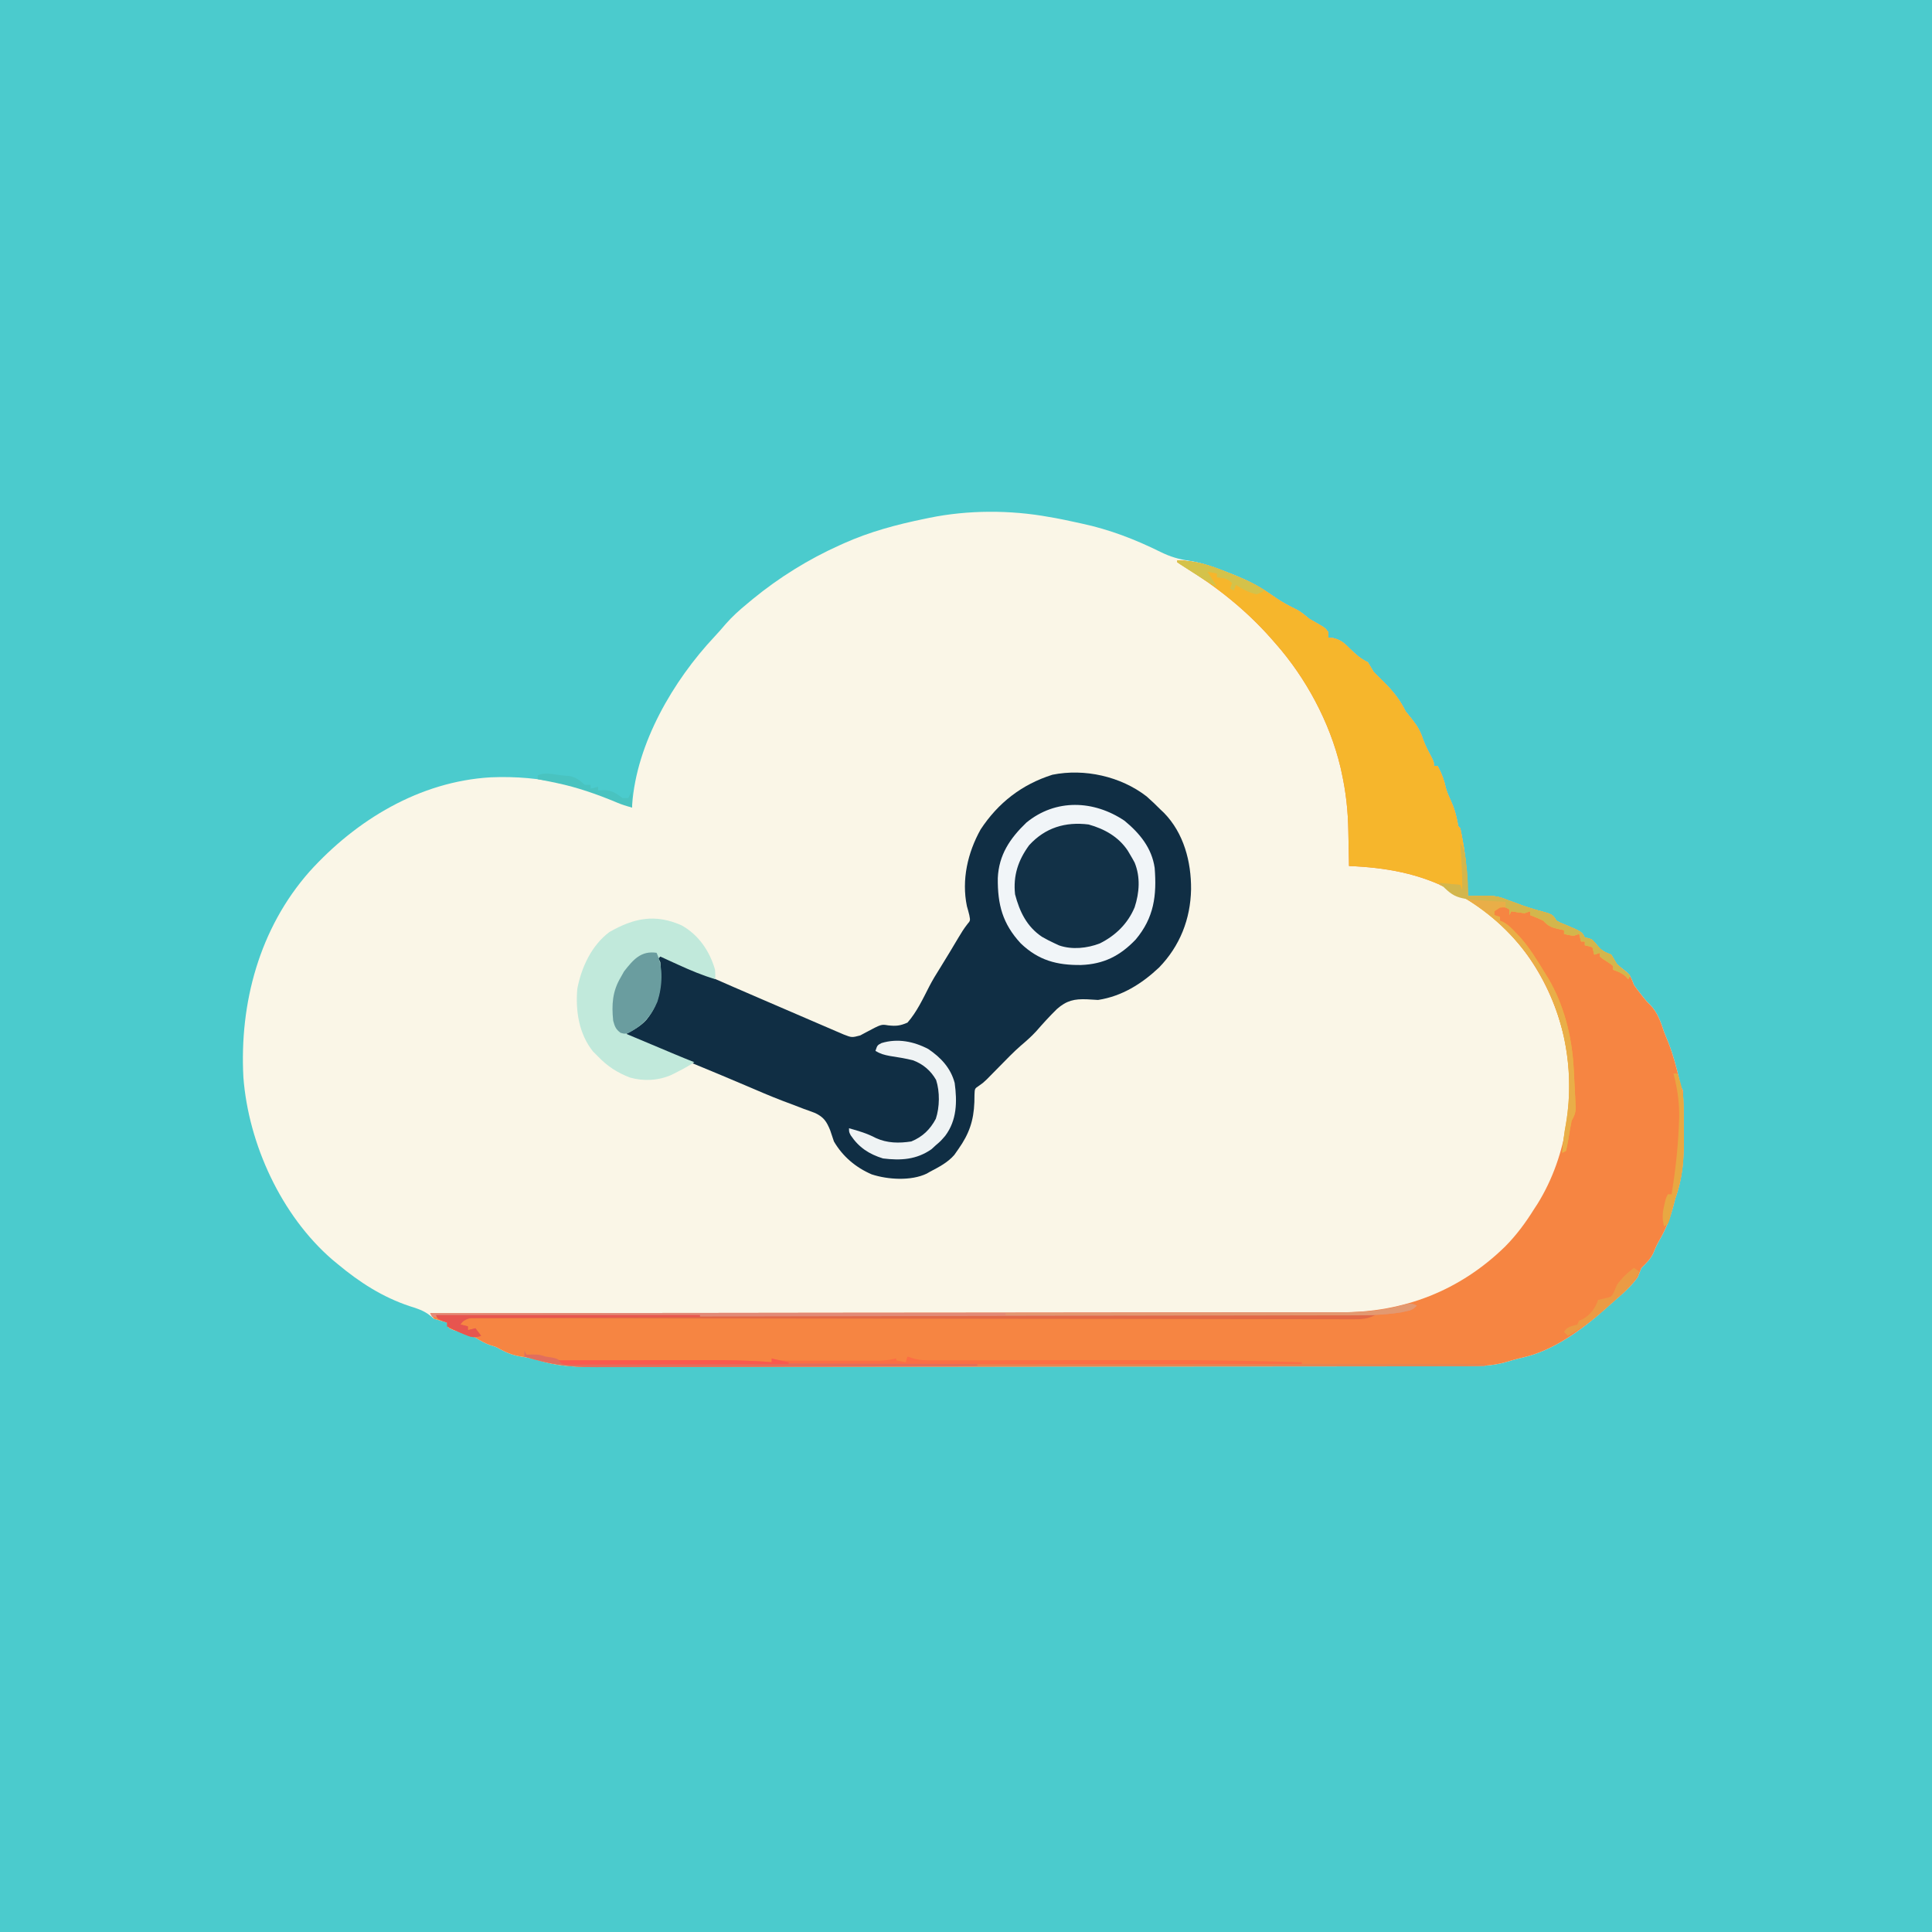 <svg version="1.1" xmlns="http://www.w3.org/2000/svg" width="1024" height="1024">
<rect width="100%" height="100%" fill="#808080" stroke="none"/>
<path d="M0 0 C337.92 0 675.84 0 1024 0 C1024 337.92 1024 675.84 1024 1024 C686.08 1024 348.16 1024 0 1024 C0 686.08 0 348.16 0 0 Z " fill="#4BCBCD" transform="translate(0,0)"/>
<path d="M0 0 C1.18 0.21 2.36 0.41 3.58 0.62 C6.71 1.21 9.82 1.85 12.93 2.54 C14.37 2.86 15.82 3.17 17.26 3.48 C32.08 6.64 45.63 11.87 59.2 18.59 C64.22 21.06 68.57 22.35 74.12 23.19 C81.82 24.37 88.79 26.98 96 29.88 C97.59 30.51 97.59 30.51 99.22 31.16 C105.2 33.62 110.67 36.34 116 40 C117.22 40.82 117.22 40.82 118.47 41.66 C119.14 42.12 119.81 42.59 120.5 43.06 C123.96 45.4 127.47 47.27 131.23 49.07 C133.75 50.39 135.8 52.2 138 54 C139.2 54.71 140.41 55.39 141.62 56.06 C146.36 58.78 146.36 58.78 148 61 C148 61.99 148 62.98 148 64 C148.87 64.06 149.75 64.13 150.65 64.19 C154.84 65.2 156.57 66.94 159.62 69.94 C162.67 72.9 165.17 75.2 169 77 C170 78.67 171 80.33 172 82 C173.65 83.76 175.37 85.43 177.09 87.11 C182.07 92.05 185.91 96.69 189 103 C190.15 104.47 191.32 105.93 192.5 107.38 C195.23 110.79 196.92 113.74 198.25 117.88 C199.49 121.38 201.29 124.61 203.01 127.9 C204 130 204 130 204 132 C204.66 132 205.32 132 206 132 C208.15 135.91 209.42 139.52 210.4 143.87 C211.06 146.2 211.97 148.25 213 150.44 C214.81 154.32 215.82 158.05 216.61 162.25 C216.84 164.02 216.84 164.02 218 165 C218.56 167.65 219.05 170.27 219.5 172.94 C219.7 174.13 219.7 174.13 219.91 175.35 C221.26 183.87 221.7 192.39 222 201 C222.93 200.98 223.86 200.95 224.82 200.93 C237.04 200.75 237.04 200.75 243 203 C244.71 203.63 246.42 204.25 248.12 204.88 C249.05 205.22 249.98 205.57 250.94 205.93 C255.35 207.47 259.84 208.72 264.35 209.97 C267 211 267 211 269 214 C271.01 215.12 271.01 215.12 273.31 216 C282.42 219.84 282.42 219.84 284 223 C284.58 223.08 285.15 223.16 285.75 223.25 C288 224 288 224 290.44 226.94 C293.09 230.11 294.33 230.55 298 232 C299.01 233.66 300.01 235.33 301 237 C302.74 238.55 304.53 239.97 306.38 241.38 C308.39 243.4 308.98 245.35 310 248 C311.09 249.58 312.24 251.12 313.44 252.62 C314.03 253.38 314.63 254.14 315.25 254.91 C316.92 256.97 316.92 256.97 318.59 258.57 C322.55 262.6 324.28 267.75 326 273 C326.79 274.96 327.58 276.92 328.38 278.88 C330.92 285.4 332.62 291.96 334.2 298.76 C334.84 301.86 334.84 301.86 336 304 C336.14 307.04 336.21 310.06 336.24 313.11 C336.25 314.03 336.25 314.95 336.26 315.89 C336.28 317.85 336.29 319.8 336.3 321.75 C336.31 323.73 336.33 325.71 336.36 327.68 C336.54 339.6 336.05 349.68 332 361 C331.63 362.34 331.27 363.69 330.95 365.04 C329.18 371.8 326.91 377.57 323.38 383.6 C322.19 385.67 321.28 387.65 320.44 389.88 C318.82 393.4 316.76 395.31 314 398 C313.32 399.66 312.65 401.33 312 403 C308.82 407.3 305.23 410.69 301.17 414.14 C298.91 416.08 296.71 418.07 294.5 420.06 C282.31 430.85 267.3 441.89 251.17 445.5 C247.68 446.3 244.25 447.33 240.81 448.32 C234.73 449.8 228.76 450.15 222.53 450.13 C221.7 450.14 220.87 450.14 220.01 450.14 C217.23 450.15 214.44 450.15 211.66 450.15 C209.64 450.15 207.62 450.15 205.61 450.16 C200.07 450.17 194.52 450.17 188.98 450.17 C183 450.18 177.03 450.19 171.05 450.2 C157.3 450.22 143.55 450.23 129.79 450.23 C123 450.24 116.2 450.24 109.4 450.25 C86.11 450.27 62.82 450.28 39.54 450.29 C38.08 450.29 36.62 450.29 35.15 450.29 C34.07 450.29 34.07 450.29 32.96 450.29 C29.29 450.29 25.62 450.29 21.95 450.3 C21.22 450.3 20.49 450.3 19.74 450.3 C-3.88 450.3 -27.49 450.33 -51.11 450.36 C-76.09 450.39 -101.07 450.41 -126.05 450.42 C-128.79 450.42 -131.54 450.42 -134.28 450.42 C-135.29 450.42 -135.29 450.42 -136.33 450.42 C-147.18 450.42 -158.04 450.44 -168.9 450.46 C-179.82 450.48 -190.74 450.48 -201.66 450.47 C-207.57 450.47 -213.48 450.47 -219.39 450.49 C-224.81 450.51 -230.23 450.51 -235.65 450.49 C-237.6 450.49 -239.56 450.49 -241.51 450.51 C-251.81 450.56 -260.98 450.03 -270.85 446.96 C-273.89 446.03 -276.81 445.46 -279.94 445 C-284.18 444.29 -287.48 443.01 -291.23 440.94 C-293.16 439.85 -293.16 439.85 -296.06 439 C-298.95 438.02 -301.26 436.65 -303.86 435.07 C-307.56 433.22 -311.55 432.18 -315.52 431.03 C-316.34 430.69 -317.16 430.35 -318 430 C-318.5 428.51 -318.5 428.51 -319 427 C-321.33 426.33 -323.67 425.66 -326 425 C-326.74 424.37 -327.48 423.75 -328.25 423.1 C-331.55 420.58 -334.9 419.52 -338.81 418.31 C-353.22 413.52 -365.4 405.68 -377 396 C-377.94 395.22 -378.89 394.44 -379.86 393.64 C-406.91 370.26 -424.29 332.39 -427 297 C-429.11 257.57 -418.51 218.09 -392 188 C-367.24 160.62 -333.64 140.22 -296 138 C-268.75 136.84 -245.59 142.78 -221 154 C-220.97 153.45 -220.95 152.9 -220.92 152.34 C-218.61 120 -199.16 86.71 -177.31 63.46 C-175.26 61.27 -173.31 59.04 -171.38 56.75 C-167.89 52.76 -164.09 49.36 -160 46 C-159.03 45.19 -158.05 44.38 -157.05 43.54 C-143.01 32.05 -127.55 22.44 -111 15 C-110.26 14.67 -109.53 14.33 -108.77 13.99 C-94.94 7.81 -80.82 4.03 -66 1 C-65.15 0.82 -64.3 0.64 -63.42 0.46 C-42.94 -3.73 -20.56 -3.75 0 0 Z " fill="#FAF6E7" transform="translate(556,274)"/>
<path d="M0 0 C9.61 0.15 17.41 2.61 26.25 6.25 C27.46 6.73 28.68 7.21 29.93 7.7 C36.36 10.29 42.31 13.03 48 17 C49.22 17.82 49.22 17.82 50.47 18.66 C51.14 19.12 51.81 19.59 52.5 20.06 C55.96 22.4 59.47 24.27 63.23 26.07 C65.75 27.39 67.8 29.2 70 31 C71.2 31.71 72.41 32.39 73.62 33.06 C78.36 35.78 78.36 35.78 80 38 C80 38.99 80 39.98 80 41 C80.87 41.06 81.75 41.13 82.65 41.19 C86.84 42.2 88.57 43.94 91.62 46.94 C94.67 49.9 97.17 52.2 101 54 C102 55.67 103 57.33 104 59 C105.65 60.76 107.37 62.43 109.09 64.11 C114.07 69.05 117.91 73.69 121 80 C122.15 81.47 123.32 82.93 124.5 84.38 C127.23 87.79 128.92 90.74 130.25 94.88 C131.49 98.38 133.29 101.61 135.01 104.9 C136 107 136 107 136 109 C136.66 109 137.32 109 138 109 C140.15 112.91 141.42 116.52 142.4 120.87 C143.06 123.2 143.97 125.25 145 127.44 C146.81 131.32 147.82 135.05 148.61 139.25 C148.84 141.02 148.84 141.02 150 142 C150.56 144.65 151.05 147.27 151.5 149.94 C151.7 151.13 151.7 151.13 151.91 152.35 C153.26 160.87 153.7 169.39 154 178 C154.93 177.98 155.86 177.95 156.82 177.93 C169.04 177.75 169.04 177.75 175 180 C176.71 180.63 178.42 181.25 180.12 181.88 C181.05 182.22 181.98 182.57 182.94 182.93 C187.35 184.47 191.84 185.72 196.35 186.97 C199 188 199 188 201 191 C203.01 192.12 203.01 192.12 205.31 193 C214.42 196.84 214.42 196.84 216 200 C216.58 200.08 217.15 200.16 217.75 200.25 C220 201 220 201 222.44 203.94 C225.09 207.11 226.33 207.55 230 209 C231.01 210.66 232.01 212.33 233 214 C234.74 215.55 236.53 216.97 238.38 218.38 C240.39 220.4 240.98 222.35 242 225 C243.09 226.58 244.24 228.12 245.44 229.62 C246.03 230.38 246.63 231.14 247.25 231.91 C248.92 233.97 248.92 233.97 250.59 235.57 C254.55 239.6 256.28 244.75 258 250 C258.79 251.96 259.58 253.92 260.38 255.88 C262.92 262.4 264.62 268.96 266.2 275.76 C266.84 278.86 266.84 278.86 268 281 C268.14 284.04 268.21 287.06 268.24 290.11 C268.25 291.03 268.25 291.95 268.26 292.89 C268.28 294.85 268.29 296.8 268.3 298.75 C268.31 300.73 268.33 302.71 268.36 304.68 C268.54 316.6 268.05 326.68 264 338 C263.63 339.34 263.27 340.69 262.95 342.04 C261.18 348.8 258.91 354.57 255.38 360.6 C254.19 362.67 253.28 364.65 252.44 366.88 C250.82 370.4 248.76 372.31 246 375 C245.32 376.66 244.65 378.33 244 380 C240.82 384.3 237.23 387.69 233.17 391.14 C230.91 393.08 228.71 395.07 226.5 397.06 C214.31 407.85 199.3 418.89 183.17 422.5 C179.68 423.3 176.25 424.33 172.81 425.32 C166.73 426.8 160.76 427.15 154.53 427.13 C153.7 427.14 152.87 427.14 152.01 427.14 C149.23 427.15 146.44 427.15 143.66 427.15 C141.64 427.15 139.62 427.15 137.61 427.16 C132.07 427.17 126.52 427.17 120.98 427.17 C115 427.18 109.03 427.19 103.05 427.2 C89.3 427.22 75.55 427.23 61.79 427.23 C55 427.24 48.2 427.24 41.4 427.25 C18.11 427.27 -5.18 427.28 -28.46 427.29 C-29.92 427.29 -31.38 427.29 -32.85 427.29 C-33.93 427.29 -33.93 427.29 -35.04 427.29 C-38.71 427.29 -42.38 427.29 -46.05 427.3 C-46.78 427.3 -47.51 427.3 -48.26 427.3 C-71.88 427.3 -95.49 427.33 -119.11 427.36 C-144.09 427.39 -169.07 427.41 -194.05 427.42 C-196.79 427.42 -199.54 427.42 -202.28 427.42 C-203.29 427.42 -203.29 427.42 -204.33 427.42 C-215.18 427.42 -226.04 427.44 -236.9 427.46 C-247.82 427.48 -258.74 427.48 -269.66 427.47 C-275.57 427.47 -281.48 427.47 -287.39 427.49 C-292.81 427.51 -298.23 427.51 -303.65 427.49 C-305.6 427.49 -307.56 427.49 -309.51 427.51 C-319.81 427.56 -328.98 427.03 -338.85 423.96 C-341.89 423.03 -344.81 422.46 -347.94 422 C-352.18 421.29 -355.48 420.01 -359.23 417.94 C-361.16 416.85 -361.16 416.85 -364.06 416 C-366.95 415.02 -369.26 413.65 -371.86 412.07 C-375.56 410.22 -379.55 409.18 -383.52 408.03 C-384.34 407.69 -385.16 407.35 -386 407 C-386.5 405.51 -386.5 405.51 -387 404 C-389.33 403.32 -391.66 402.66 -394 402 C-394.99 400.51 -394.99 400.51 -396 399 C-394.42 399 -394.42 399 -392.81 399 C-346.36 398.97 -299.92 398.94 -253.47 398.88 C-252.77 398.88 -252.06 398.88 -251.34 398.88 C-236.04 398.86 -220.74 398.84 -205.45 398.82 C-197.94 398.81 -190.44 398.8 -182.94 398.79 C-181.82 398.79 -181.82 398.79 -180.68 398.79 C-156.5 398.76 -132.33 398.74 -108.16 398.73 C-83.3 398.72 -58.45 398.69 -33.6 398.65 C-30.08 398.64 -26.57 398.64 -23.05 398.63 C-22.36 398.63 -21.67 398.63 -20.95 398.63 C-9.84 398.61 1.26 398.61 12.37 398.61 C23.56 398.61 34.74 398.6 45.93 398.57 C51.98 398.55 58.04 398.54 64.09 398.55 C69.64 398.56 75.19 398.55 80.75 398.53 C82.74 398.52 84.74 398.52 86.74 398.53 C120.05 398.66 149.87 387.03 173.75 363.69 C179.73 357.66 184.49 351.2 189 344 C189.61 343.06 190.23 342.12 190.86 341.15 C207.12 315.03 211.43 281.74 204.84 251.87 C197.7 222.71 180.91 196.71 155.23 180.68 C153.16 179.43 151.09 178.21 149 177 C147.46 176.11 147.46 176.11 145.88 175.2 C128.49 165.9 110.43 162.8 91 162 C90.98 160.58 90.98 160.58 90.96 159.13 C90.9 155.54 90.82 151.95 90.74 148.35 C90.7 146.81 90.68 145.27 90.65 143.73 C90.49 132.85 89.38 122.62 87 112 C86.82 111.18 86.64 110.36 86.45 109.51 C80.76 85.73 68.16 62.29 52 44 C51.16 43.04 50.32 42.08 49.45 41.09 C36.28 26.25 21.02 14.1 4.16 3.68 C2.76 2.81 1.38 1.91 0 1 C0 0.67 0 0.34 0 0 Z " fill="#F68542" transform="translate(624,297)"/>
<path d="M0 0 C2.53 2.21 4.92 4.51 7.28 6.89 C7.92 7.5 8.55 8.1 9.21 8.72 C19.74 19.49 23.68 34.66 23.57 49.27 C23.27 65.06 17.65 79.31 6.6 90.71 C-2.58 99.35 -13.08 105.94 -25.72 107.89 C-27.69 107.78 -29.67 107.66 -31.64 107.54 C-38.33 107.29 -42.39 108.19 -47.53 112.71 C-51.45 116.53 -55.08 120.57 -58.68 124.68 C-61.17 127.38 -63.86 129.72 -66.65 132.09 C-70.62 135.56 -74.27 139.38 -77.97 143.14 C-79.53 144.74 -81.1 146.32 -82.67 147.91 C-83.35 148.6 -84.04 149.3 -84.74 150.01 C-86.72 151.89 -86.72 151.89 -88.94 153.44 C-91.09 154.86 -91.09 154.86 -91.22 158.15 C-91.24 159.43 -91.26 160.7 -91.28 162.02 C-91.64 171.87 -94.05 178.87 -99.72 186.89 C-100.44 187.93 -101.16 188.96 -101.91 190.02 C-105.4 194.05 -110.05 196.44 -114.72 198.89 C-115.32 199.24 -115.93 199.58 -116.55 199.94 C-124.83 203.91 -137.14 203.14 -145.72 200.33 C-154.16 196.68 -161.08 190.85 -165.72 182.89 C-166.39 180.92 -167.06 178.94 -167.71 176.95 C-169.61 172.35 -171.04 170.07 -175.56 167.88 C-177.58 167.09 -179.61 166.35 -181.66 165.64 C-184.01 164.74 -186.36 163.84 -188.71 162.93 C-190.01 162.45 -191.3 161.96 -192.6 161.48 C-199.42 158.89 -206.1 155.97 -212.81 153.11 C-216.85 151.39 -220.9 149.69 -224.95 147.98 C-225.75 147.65 -226.56 147.31 -227.39 146.96 C-233.06 144.58 -238.74 142.23 -244.43 139.9 C-245.6 139.42 -245.6 139.42 -246.79 138.93 C-250.48 137.42 -254.16 135.91 -257.86 134.41 C-264.27 131.79 -270.59 129.13 -276.72 125.89 C-274.46 124.16 -272.24 122.61 -269.78 121.14 C-263.61 116.61 -260.09 110.41 -258.72 102.89 C-257.76 93.02 -257.76 93.02 -260.72 83.89 C-257.15 84.5 -254.12 85.46 -250.82 86.94 C-249.86 87.37 -248.9 87.79 -247.92 88.23 C-246.88 88.7 -245.85 89.16 -244.78 89.64 C-242.5 90.66 -240.22 91.67 -237.94 92.69 C-236.75 93.22 -235.56 93.75 -234.33 94.29 C-223.94 98.9 -213.49 103.38 -203.06 107.89 C-200.49 108.99 -197.92 110.1 -195.35 111.21 C-190.55 113.28 -185.75 115.35 -180.96 117.41 C-179.06 118.23 -177.16 119.05 -175.26 119.87 C-172.59 121.02 -169.91 122.17 -167.24 123.32 C-166.44 123.66 -165.64 124.01 -164.81 124.37 C-164.06 124.69 -163.32 125.01 -162.55 125.33 C-161.91 125.61 -161.26 125.89 -160.59 126.18 C-156.25 127.87 -156.25 127.87 -151.81 126.71 C-150.25 125.88 -150.25 125.88 -148.66 125.02 C-140.61 120.74 -140.61 120.74 -137.04 121.35 C-132.84 121.82 -130.63 121.62 -126.72 119.89 C-121.77 114.25 -118.53 107.22 -115.12 100.59 C-113.39 97.26 -111.48 94.13 -109.47 90.96 C-106.17 85.65 -102.95 80.3 -99.77 74.92 C-98.27 72.39 -96.77 69.96 -94.94 67.65 C-93.4 65.84 -93.4 65.84 -93.97 62.89 C-94.36 61.32 -94.77 59.74 -95.24 58.19 C-98.14 44.22 -94.83 29.81 -87.97 17.52 C-78.65 3.35 -66.1 -6.36 -49.91 -11.48 C-32.88 -14.91 -13.69 -10.6 0 0 Z " fill="#102E44" transform="translate(607.719,422.105)"/>
<path d="M0 0 C9.61 0.15 17.41 2.61 26.25 6.25 C27.46 6.73 28.68 7.21 29.93 7.7 C36.36 10.29 42.31 13.03 48 17 C48.81 17.55 49.63 18.1 50.47 18.66 C51.47 19.35 51.47 19.35 52.5 20.06 C55.96 22.4 59.47 24.27 63.23 26.07 C65.75 27.39 67.8 29.2 70 31 C71.2 31.71 72.41 32.39 73.62 33.06 C78.36 35.78 78.36 35.78 80 38 C80 38.99 80 39.98 80 41 C81.31 41.09 81.31 41.09 82.65 41.19 C86.84 42.2 88.57 43.94 91.62 46.94 C94.67 49.9 97.17 52.2 101 54 C102 55.67 103 57.33 104 59 C105.65 60.76 107.37 62.43 109.09 64.11 C114.07 69.05 117.91 73.69 121 80 C122.15 81.47 123.32 82.93 124.5 84.38 C127.23 87.79 128.92 90.74 130.25 94.88 C131.49 98.38 133.29 101.61 135.01 104.9 C136 107 136 107 136 109 C136.66 109 137.32 109 138 109 C140.15 112.91 141.42 116.52 142.4 120.87 C143.06 123.2 143.97 125.25 145 127.44 C146.81 131.32 147.82 135.05 148.61 139.25 C148.84 141.02 148.84 141.02 150 142 C150.56 144.65 151.05 147.27 151.5 149.94 C151.63 150.73 151.77 151.53 151.91 152.35 C153.26 160.87 153.7 169.39 154 178 C154.93 177.98 155.86 177.95 156.82 177.93 C169.04 177.75 169.04 177.75 175 180 C176.71 180.63 178.42 181.25 180.12 181.88 C181.05 182.22 181.98 182.57 182.94 182.93 C187.35 184.47 191.84 185.72 196.35 186.97 C199 188 199 188 201 191 C203.01 192.12 203.01 192.12 205.31 193 C214.42 196.84 214.42 196.84 216 200 C216.58 200.08 217.15 200.16 217.75 200.25 C220 201 220 201 222.44 203.94 C225.09 207.11 226.33 207.55 230 209 C231.01 210.66 232.01 212.33 233 214 C235.23 216.13 237.59 218.08 240 220 C239.67 220.66 239.34 221.32 239 222 C238.61 221.55 238.22 221.09 237.81 220.62 C235.69 218.72 233.67 217.94 231 217 C231 216.34 231 215.68 231 215 C229.44 213.72 229.44 213.72 227.5 212.5 C225.53 211.22 225.53 211.22 224 210 C224 209.34 224 208.68 224 208 C223.01 208.33 222.02 208.66 221 209 C220.67 207.68 220.34 206.36 220 205 C218.68 204.67 217.36 204.34 216 204 C216 203.34 216 202.68 216 202 C215.34 202 214.68 202 214 202 C213.67 200.68 213.34 199.36 213 198 C212.01 198.33 211.02 198.66 210 199 C207.31 198.56 207.31 198.56 205 198 C205 197.34 205 196.68 205 196 C203.74 195.73 202.48 195.46 201.19 195.19 C197.82 194.35 196.35 193.56 194 191 C191.71 189.86 189.38 188.94 187 188 C187 187.34 187 186.68 187 186 C186.01 186.33 185.02 186.66 184 187 C181.66 186.72 179.32 186.39 177 186 C176.67 186.66 176.34 187.32 176 188 C176 187.01 176 186.02 176 185 C173.93 183.78 173.93 183.78 171 184 C170.01 184.66 169.02 185.32 168 186 C168 186.66 168 187.32 168 188 C168.99 188.33 169.98 188.66 171 189 C171 189.66 171 190.32 171 191 C171.56 191.23 172.11 191.45 172.69 191.69 C175.69 193.39 177.64 195.48 180 198 C180.44 198.46 180.88 198.92 181.34 199.39 C186.74 205.3 190.83 212.2 195 219 C195.56 219.9 196.12 220.79 196.7 221.72 C204.86 235.6 209.02 252.05 210 268 C210.1 269.6 210.1 269.6 210.2 271.24 C210.39 274.49 210.54 277.74 210.69 281 C210.75 282.1 210.81 283.21 210.87 284.35 C210.94 285.94 210.94 285.94 211.01 287.56 C211.06 288.51 211.1 289.46 211.15 290.44 C210.99 293.19 210.31 294.62 209 297 C208.3 300.47 207.7 303.93 207.14 307.42 C206.82 309.29 206.42 311.15 206 313 C205.34 313.33 204.68 313.66 204 314 C204.44 308.76 205.04 303.62 206.02 298.45 C211.14 268.05 204.29 236 186.72 210.63 C176.42 196.4 164.17 185.78 149 177 C147.97 176.4 146.94 175.81 145.88 175.2 C128.49 165.9 110.43 162.8 91 162 C90.99 161.05 90.97 160.11 90.96 159.13 C90.9 155.54 90.82 151.95 90.74 148.35 C90.7 146.81 90.68 145.27 90.65 143.73 C90.49 132.85 89.38 122.62 87 112 C86.82 111.18 86.64 110.36 86.45 109.51 C80.76 85.73 68.16 62.29 52 44 C50.74 42.56 50.74 42.56 49.45 41.09 C36.28 26.25 21.02 14.1 4.16 3.68 C2.76 2.81 1.38 1.91 0 1 C0 0.67 0 0.34 0 0 Z " fill="#F6B62C" transform="translate(624,297)"/>
<path d="M0 0 C9.02 5.11 14.78 13.63 17.62 23.48 C17.81 26.48 17.81 26.48 17.62 28.48 C10.86 26.4 4.48 23.75 -1.94 20.8 C-2.85 20.38 -3.77 19.97 -4.71 19.54 C-6.93 18.52 -9.16 17.51 -11.38 16.48 C-11.87 16.98 -11.87 16.98 -12.38 17.48 C-11.88 18.47 -11.88 18.47 -11.38 19.48 C-10.51 30.81 -11.28 40.84 -18.69 49.92 C-21.79 53.39 -25.36 55.23 -29.38 57.48 C-25.06 59.3 -20.73 61.11 -16.41 62.93 C-14.94 63.55 -13.47 64.16 -12 64.78 C-9.88 65.67 -7.77 66.56 -5.65 67.45 C-5 67.72 -4.34 67.99 -3.67 68.28 C-0.25 69.71 3.17 71.12 6.62 72.48 C3.73 74.41 0.84 75.98 -2.25 77.55 C-3.28 78.07 -4.31 78.6 -5.37 79.14 C-12.33 82.25 -20.15 82.67 -27.48 80.61 C-34.24 78 -39.36 74.69 -44.38 69.48 C-45.71 68.15 -45.71 68.15 -47.07 66.8 C-54.6 57.4 -56.42 45.1 -55.38 33.48 C-53.17 22.09 -47.86 10.6 -38.38 3.48 C-25.44 -3.94 -14.05 -6.32 0 0 Z " fill="#C1E9DB" transform="translate(361.379,490.516)"/>
<path d="M0 0 C7.5 4.14 12.55 10.33 15.7 18.32 C18.51 28.46 16.53 38.29 11.55 47.41 C6.22 54.59 -1.51 60.06 -10.45 61.41 C-18.42 62.09 -24.48 61.43 -31.45 57.41 C-32.5 56.81 -33.55 56.21 -34.63 55.6 C-42.87 49.19 -47.3 40.87 -48.89 30.48 C-49.27 21.26 -46.25 14.21 -40.45 7.16 C-28.99 -4.69 -14.87 -7.08 0 0 Z " fill="#123147" transform="translate(586.445,440.59)"/>
<path d="M0 0 C8.07 6.65 14.46 14.4 16 25 C17.15 39.62 15.69 51.37 5.94 62.97 C-2.32 71.63 -11.01 76.02 -22.99 76.47 C-35.77 76.62 -45.56 74.05 -55 65 C-64.66 54.54 -67.28 44.43 -67.15 30.41 C-66.6 18.09 -60.7 9.36 -52 1 C-36.5 -11.72 -16.31 -10.96 0 0 Z M-50.54 13 C-56.4 21.01 -59.06 29.13 -58 39 C-55.59 48.21 -51.77 56.13 -43.73 61.52 C-41.52 62.79 -39.32 63.94 -37 65 C-36.2 65.37 -35.41 65.73 -34.59 66.11 C-27.77 68.45 -19.74 67.61 -13.09 65.04 C-4.74 60.89 1.8 54.5 5.38 45.88 C7.91 38.13 8.51 29.85 5.38 22.19 C4.63 20.77 3.83 19.37 3 18 C2.59 17.3 2.17 16.6 1.75 15.88 C-3.15 8.5 -10.57 4.36 -19 2 C-31.34 0.45 -42.03 3.68 -50.54 13 Z " fill="#F1F5F8" transform="translate(596,435)"/>
<path d="M0 0 C6.68 4.5 11.92 10.09 14 18 C15.35 27.94 15.2 37.7 9 46 C6.5 48.88 6.5 48.88 4 51 C2.86 52.05 2.86 52.05 1.69 53.12 C-6.25 58.66 -14.54 59.17 -24 58 C-31.43 55.69 -36.75 52.2 -41.11 45.73 C-42 44 -42 44 -42 42 C-37.01 43.37 -32.33 44.76 -27.75 47.19 C-21.72 49.94 -15.48 49.99 -9 49 C-3 46.52 0.97 42.67 4 37 C6.06 30.83 6.18 22.64 4.16 16.41 C1.32 11.44 -2.67 8.06 -8 6 C-12.09 4.98 -16.23 4.32 -20.39 3.68 C-23.39 3.11 -25.43 2.56 -28 1 C-27 -2 -27 -2 -24.76 -3.16 C-16.27 -5.74 -7.73 -4.05 0 0 Z " fill="#EFF3F4" transform="translate(492,556)"/>
<path d="M0 0 C3.7 7.78 3.07 17.87 0.44 25.94 C-2.82 33.62 -7.7 38.83 -15.11 42.6 C-17 43 -17 43 -19.11 42.4 C-21.66 40.51 -22.16 39.05 -23 36 C-23.88 27.5 -23.41 20.38 -19 13 C-18.42 11.97 -17.85 10.94 -17.25 9.88 C-12.39 3.66 -8.28 -1.21 0 0 Z " fill="#6A9D9F" transform="translate(348,505)"/>
<path d="M0 0 C2.44 3.66 2.68 6.92 3.12 11.19 C3.21 11.92 3.3 12.65 3.39 13.4 C3.93 18.29 4.08 23.08 4 28 C5.39 27.97 5.39 27.97 6.82 27.93 C19.04 27.75 19.04 27.75 25 30 C26.71 30.63 28.42 31.25 30.12 31.88 C31.52 32.4 31.52 32.4 32.94 32.93 C37.35 34.47 41.84 35.72 46.35 36.97 C49 38 49 38 51 41 C53.01 42.12 53.01 42.12 55.31 43 C64.42 46.84 64.42 46.84 66 50 C66.58 50.08 67.15 50.17 67.75 50.25 C70 51 70 51 72.44 53.94 C75.09 57.11 76.33 57.55 80 59 C81.01 60.66 82.01 62.33 83 64 C85.23 66.13 87.59 68.08 90 70 C89.67 70.66 89.34 71.32 89 72 C88.41 71.32 88.41 71.32 87.81 70.62 C85.69 68.72 83.67 67.94 81 67 C81 66.34 81 65.68 81 65 C79.44 63.72 79.44 63.72 77.5 62.5 C75.53 61.22 75.53 61.22 74 60 C74 59.34 74 58.68 74 58 C72.51 58.5 72.51 58.5 71 59 C70.5 57.02 70.5 57.02 70 55 C68.02 54.5 68.02 54.5 66 54 C66 53.34 66 52.68 66 52 C65.34 52 64.68 52 64 52 C63.5 50.02 63.5 50.02 63 48 C61.51 48.5 61.51 48.5 60 49 C57.31 48.56 57.31 48.56 55 48 C55 47.34 55 46.68 55 46 C53.74 45.73 52.48 45.46 51.19 45.19 C47.82 44.35 46.35 43.56 44 41 C41.71 39.86 39.38 38.94 37 38 C37 37.34 37 36.68 37 36 C36.01 36.33 35.02 36.66 34 37 C31.66 36.72 29.32 36.39 27 36 C26.5 36.99 26.5 36.99 26 38 C26 37.01 26 36.02 26 35 C23.93 33.78 23.93 33.78 21 34 C20.01 34.66 19.02 35.32 18 36 C18 36.66 18 37.32 18 38 C19.49 38.5 19.49 38.5 21 39 C21 39.66 21 40.32 21 41 C21.56 41.23 22.11 41.45 22.69 41.69 C25.69 43.39 27.64 45.48 30 48 C30.44 48.46 30.88 48.92 31.34 49.39 C36.74 55.3 40.83 62.2 45 69 C45.56 69.9 46.12 70.79 46.7 71.72 C54.86 85.6 59.02 102.05 60 118 C60.07 119.07 60.13 120.14 60.2 121.24 C60.39 124.49 60.54 127.74 60.69 131 C60.75 132.1 60.81 133.21 60.87 134.35 C60.92 135.41 60.96 136.47 61.01 137.56 C61.08 138.99 61.08 138.99 61.15 140.44 C60.99 143.19 60.31 144.62 59 147 C58.3 150.47 57.7 153.93 57.14 157.42 C56.82 159.29 56.42 161.15 56 163 C55.34 163.33 54.68 163.66 54 164 C54.44 158.76 55.04 153.62 56.02 148.45 C61.14 118.05 54.29 86 36.72 60.63 C24.28 43.46 8.41 30.63 -11 22 C-11 21.67 -11 21.34 -11 21 C-7.37 21.33 -3.74 21.66 0 22 C0.33 22.99 0.66 23.98 1 25 C1.18 16.62 0.62 8.35 0 0 Z " fill="#E9AE48" transform="translate(774,447)"/>
<path d="M0 0 C164.34 0 328.68 0 498 0 C493.7 2.15 490.7 2.28 486.05 2.24 C485.24 2.24 484.43 2.24 483.59 2.24 C480.86 2.24 478.13 2.23 475.39 2.22 C473.42 2.22 471.45 2.22 469.47 2.22 C464.04 2.22 458.6 2.2 453.17 2.19 C447.31 2.17 441.46 2.17 435.6 2.17 C425.45 2.16 415.3 2.14 405.15 2.12 C390.46 2.09 375.78 2.07 361.1 2.06 C354.27 2.06 347.43 2.05 340.59 2.05 C339.91 2.04 339.22 2.04 338.52 2.04 C322.23 2.03 305.93 2.01 289.64 1.99 C288.93 1.99 288.21 1.98 287.48 1.98 C270.84 1.96 254.2 1.94 237.56 1.91 C231.78 1.9 226.01 1.89 220.23 1.88 C219.52 1.88 218.8 1.88 218.07 1.88 C201.8 1.85 185.54 1.83 169.27 1.82 C168.59 1.82 167.9 1.82 167.2 1.82 C160.38 1.81 153.56 1.81 146.74 1.8 C131.41 1.79 116.09 1.77 100.77 1.73 C90.74 1.71 80.7 1.7 70.67 1.7 C64.88 1.7 59.08 1.69 53.29 1.67 C47.99 1.65 42.69 1.65 37.4 1.65 C35.47 1.65 33.55 1.65 31.63 1.64 C29.03 1.62 26.42 1.63 23.82 1.64 C23.07 1.63 22.31 1.62 21.53 1.61 C17.48 1.63 17.48 1.63 14.01 3.52 C13.68 4.01 13.34 4.5 13 5 C14.32 5.33 15.64 5.66 17 6 C17 6.66 17 7.32 17 8 C18.32 7.67 19.64 7.34 21 7 C21.99 8.32 22.98 9.64 24 11 C20.39 12.31 18.47 11.68 15 10.19 C14.15 9.83 13.31 9.47 12.44 9.11 C10.26 8.12 8.13 7.09 6 6 C6 5.34 6 4.68 6 4 C5.2 3.71 4.39 3.42 3.56 3.12 C1 2 1 2 0 0 Z " fill="#E26946" transform="translate(231,697)"/>
<path d="M0 0 C-2.2 2.2 -3.04 2.43 -6 3.06 C-6.7 3.22 -7.4 3.37 -8.12 3.54 C-19.09 5.31 -30.02 5.15 -41.09 5.16 C-43.15 5.16 -45.21 5.17 -47.27 5.17 C-52.92 5.19 -58.57 5.19 -64.22 5.2 C-70.32 5.21 -76.41 5.22 -82.51 5.24 C-93.07 5.26 -103.63 5.28 -114.19 5.29 C-125.27 5.31 -136.34 5.33 -147.42 5.35 C-148.11 5.35 -148.8 5.35 -149.51 5.35 C-153.01 5.36 -156.51 5.36 -160.01 5.37 C-184.79 5.42 -209.58 5.46 -234.36 5.5 C-258.42 5.54 -282.49 5.58 -306.55 5.63 C-307.3 5.63 -308.04 5.63 -308.8 5.63 C-316.25 5.65 -323.7 5.66 -331.15 5.67 C-346.34 5.7 -361.52 5.73 -376.71 5.76 C-377.76 5.76 -377.76 5.76 -378.83 5.76 C-410.25 5.82 -441.68 5.87 -473.1 5.92 C-474.29 5.93 -475.47 5.93 -476.7 5.93 C-484.4 5.94 -492.1 5.96 -499.8 5.97 C-501.27 5.97 -501.27 5.97 -502.77 5.97 C-505.47 5.98 -508.18 5.98 -510.88 5.99 C-512.06 5.99 -512.06 5.99 -513.27 5.99 C-516.18 6 -519.09 6 -522 6 C-522.33 5.34 -522.66 4.68 -523 4 C-521.42 4 -521.42 4 -519.81 4 C-473.36 3.97 -426.92 3.94 -380.47 3.88 C-379.77 3.88 -379.06 3.88 -378.34 3.88 C-363.04 3.86 -347.74 3.84 -332.45 3.82 C-324.94 3.81 -317.44 3.8 -309.94 3.79 C-308.82 3.79 -308.82 3.79 -307.68 3.79 C-283.5 3.76 -259.33 3.74 -235.16 3.73 C-210.3 3.72 -185.45 3.69 -160.6 3.65 C-157.08 3.64 -153.57 3.64 -150.05 3.63 C-149.01 3.63 -149.01 3.63 -147.95 3.63 C-136.84 3.61 -125.74 3.61 -114.63 3.61 C-103.44 3.61 -92.26 3.6 -81.07 3.57 C-75.02 3.55 -68.96 3.54 -62.91 3.55 C-57.36 3.56 -51.81 3.55 -46.25 3.53 C-44.26 3.52 -42.26 3.52 -40.26 3.53 C-29.69 3.57 -19.93 3.02 -9.67 0.31 C-3.31 -1.36 -3.31 -1.36 0 0 Z " fill="#E28A77" transform="translate(751,692)"/>
<path d="M0 0 C0.33 0.66 0.66 1.32 1 2 C2.09 1.98 3.19 1.96 4.31 1.94 C8 2 8 2 11 3 C11.99 3.14 12.98 3.29 14 3.44 C17 4 17 4 20 6 C22.7 6.2 25.3 6.27 28.01 6.26 C28.84 6.27 29.66 6.27 30.52 6.27 C33.32 6.28 36.12 6.28 38.93 6.28 C40.94 6.28 42.96 6.29 44.98 6.3 C50.55 6.31 56.12 6.32 61.69 6.32 C67.69 6.32 73.69 6.34 79.68 6.35 C90.08 6.37 100.48 6.39 110.88 6.4 C121.79 6.41 132.69 6.42 143.6 6.44 C144.28 6.44 144.96 6.44 145.66 6.45 C149.1 6.45 152.54 6.46 155.98 6.46 C180.37 6.51 204.76 6.55 229.15 6.58 C252.85 6.61 276.54 6.64 300.24 6.68 C301.34 6.68 301.34 6.68 302.45 6.69 C309.79 6.7 317.12 6.71 324.45 6.72 C339.39 6.75 354.33 6.77 369.27 6.8 C369.95 6.8 370.64 6.8 371.35 6.8 C417.23 6.88 463.12 6.94 509 7 C509 7.33 509 7.66 509 8 C462.55 8.09 416.11 8.17 369.66 8.21 C368.97 8.21 368.28 8.21 367.57 8.21 C352.62 8.23 337.66 8.24 322.7 8.26 C315.36 8.26 308.03 8.27 300.69 8.27 C299.96 8.28 299.23 8.28 298.48 8.28 C274.85 8.3 251.21 8.34 227.58 8.38 C203.28 8.43 178.98 8.46 154.68 8.47 C151.25 8.47 147.81 8.47 144.37 8.47 C143.36 8.47 143.36 8.47 142.32 8.48 C131.46 8.48 120.6 8.5 109.74 8.53 C98.8 8.56 87.87 8.57 76.93 8.57 C71.02 8.56 65.1 8.57 59.18 8.6 C53.75 8.62 48.32 8.62 42.89 8.6 C40.94 8.6 38.98 8.61 37.03 8.62 C23.93 8.72 12.51 6.92 0 3 C0 2.01 0 1.02 0 0 Z " fill="#E58552" transform="translate(278,716)"/>
<path d="M0 0 C0.99 0.33 1.98 0.66 3 1 C7.38 2.23 11.6 2 16.13 1.99 C34.21 1.97 52.29 1.96 70.37 1.95 C79.65 1.94 88.93 1.94 98.22 1.92 C106.34 1.91 114.46 1.91 122.58 1.91 C126.86 1.9 131.14 1.9 135.42 1.89 C159.96 1.85 184.47 2.28 209 3 C209 3.33 209 3.66 209 4 C159.1 4.05 109.19 4.08 59.29 4.1 C53.4 4.1 47.52 4.11 41.63 4.11 C40.46 4.11 39.29 4.11 38.08 4.11 C19.08 4.12 0.08 4.14 -18.91 4.15 C-38.39 4.17 -57.87 4.18 -77.35 4.19 C-89.38 4.19 -101.41 4.2 -113.44 4.22 C-121.68 4.23 -129.91 4.23 -138.15 4.23 C-142.91 4.23 -147.67 4.23 -152.43 4.24 C-156.78 4.25 -161.13 4.25 -165.48 4.24 C-167.06 4.24 -168.64 4.24 -170.22 4.25 C-172.36 4.26 -174.5 4.25 -176.63 4.25 C-177.82 4.25 -179.01 4.25 -180.24 4.25 C-183 4 -183 4 -185 2 C-172.48 1.98 -159.96 1.96 -147.44 1.95 C-141.63 1.94 -135.82 1.94 -130 1.92 C-124.38 1.91 -118.76 1.91 -113.14 1.91 C-111 1.9 -108.87 1.9 -106.74 1.89 C-95.11 1.87 -83.59 1.99 -72 3 C-72 2.34 -72 1.68 -72 1 C-71.46 1.16 -70.91 1.32 -70.35 1.49 C-67.64 2.08 -65.17 2.13 -62.39 2.13 C-60.71 2.13 -60.71 2.13 -58.98 2.14 C-57.17 2.14 -57.17 2.14 -55.32 2.13 C-54.07 2.13 -52.82 2.13 -51.54 2.14 C-48.9 2.14 -46.26 2.14 -43.62 2.13 C-40.25 2.12 -36.87 2.13 -33.5 2.13 C-30.27 2.14 -27.04 2.14 -23.82 2.13 C-22 2.14 -22 2.14 -20.15 2.14 C-18.46 2.13 -18.46 2.13 -16.74 2.13 C-15.75 2.13 -14.76 2.13 -13.74 2.13 C-11.06 2 -8.61 1.6 -6 1 C-6 1.33 -6 1.66 -6 2 C-4.35 2.33 -2.7 2.66 -1 3 C-0.67 2.01 -0.34 1.02 0 0 Z " fill="#FC6E44" transform="translate(481,719)"/>
<path d="M0 0 C2.44 3.66 2.68 6.92 3.12 11.19 C3.21 11.92 3.3 12.65 3.39 13.4 C3.93 18.29 4.08 23.08 4 28 C5.39 27.97 5.39 27.97 6.82 27.93 C19.04 27.75 19.04 27.75 25 30 C26.71 30.63 28.42 31.25 30.12 31.88 C31.52 32.4 31.52 32.4 32.94 32.93 C37.35 34.47 41.84 35.72 46.35 36.97 C49 38 49 38 51 41 C53.01 42.12 53.01 42.12 55.31 43 C64.42 46.84 64.42 46.84 66 50 C66.58 50.08 67.15 50.17 67.75 50.25 C70 51 70 51 72.44 53.94 C75.09 57.11 76.33 57.55 80 59 C81.01 60.66 82.01 62.33 83 64 C85.23 66.13 87.59 68.08 90 70 C89.67 70.66 89.34 71.32 89 72 C88.41 71.32 88.41 71.32 87.81 70.62 C85.69 68.72 83.67 67.94 81 67 C81 66.34 81 65.68 81 65 C79.44 63.72 79.44 63.72 77.5 62.5 C75.53 61.22 75.53 61.22 74 60 C74 59.34 74 58.68 74 58 C72.51 58.5 72.51 58.5 71 59 C70.5 57.02 70.5 57.02 70 55 C68.02 54.5 68.02 54.5 66 54 C66 53.34 66 52.68 66 52 C65.34 52 64.68 52 64 52 C63.5 50.02 63.5 50.02 63 48 C61.51 48.5 61.51 48.5 60 49 C57.31 48.56 57.31 48.56 55 48 C55 47.34 55 46.68 55 46 C53.74 45.73 52.48 45.46 51.19 45.19 C47.82 44.35 46.35 43.56 44 41 C41.71 39.86 39.38 38.94 37 38 C37 37.34 37 36.68 37 36 C36.01 36.33 35.02 36.66 34 37 C31.66 36.72 29.32 36.39 27 36 C26.5 36.99 26.5 36.99 26 38 C26 37.01 26 36.02 26 35 C25.01 34.5 25.01 34.5 24 34 C24 33.01 24 32.02 24 31 C23.39 30.97 22.78 30.94 22.16 30.91 C-2.4 29.6 -2.4 29.6 -11 21 C-7.37 21.33 -3.74 21.66 0 22 C0.33 22.99 0.66 23.98 1 25 C1.18 16.62 0.62 8.35 0 0 Z " fill="#D3B64C" transform="translate(774,447)"/>
<path d="M0 0 C0.33 0.66 0.66 1.32 1 2 C2.09 1.98 3.19 1.96 4.31 1.94 C8 2 8 2 11 3 C11.99 3.14 12.98 3.29 14 3.44 C17 4 17 4 20 6 C22.94 6.2 25.78 6.29 28.71 6.28 C29.61 6.28 30.51 6.29 31.44 6.3 C34.47 6.31 37.5 6.32 40.54 6.32 C42.7 6.33 44.87 6.34 47.04 6.35 C52.94 6.38 58.83 6.39 64.73 6.4 C70.89 6.42 77.04 6.45 83.2 6.47 C94.87 6.52 106.53 6.56 118.2 6.59 C131.48 6.63 144.76 6.68 158.04 6.73 C185.36 6.83 212.68 6.92 240 7 C240 7.33 240 7.66 240 8 C211.51 8.12 183.03 8.21 154.54 8.26 C141.31 8.28 128.08 8.32 114.85 8.38 C103.32 8.43 91.78 8.46 80.24 8.47 C74.14 8.48 68.04 8.49 61.94 8.53 C56.18 8.56 50.42 8.57 44.66 8.57 C42.56 8.57 40.46 8.58 38.36 8.6 C24.79 8.71 12.96 7.13 0 3 C0 2.01 0 1.02 0 0 Z " fill="#E16E5D" transform="translate(278,716)"/>
<path d="M0 0 C-2.2 2.2 -3.04 2.43 -6 3.06 C-6.7 3.22 -7.4 3.37 -8.12 3.54 C-18.8 5.26 -29.43 5.14 -40.22 5.11 C-42.16 5.11 -44.1 5.11 -46.05 5.11 C-51.3 5.11 -56.54 5.11 -61.79 5.1 C-67.29 5.1 -72.78 5.09 -78.28 5.09 C-88.67 5.09 -99.07 5.08 -109.46 5.07 C-121.3 5.06 -133.14 5.06 -144.97 5.05 C-169.32 5.04 -193.66 5.02 -218 5 C-218 4.67 -218 4.34 -218 4 C-216.51 4 -216.51 4 -214.99 4 C-190.75 3.96 -166.51 3.9 -142.27 3.82 C-130.54 3.78 -118.82 3.74 -107.1 3.73 C-96.87 3.72 -86.65 3.69 -76.42 3.65 C-71.02 3.62 -65.61 3.61 -60.2 3.61 C-55.1 3.61 -49.99 3.59 -44.89 3.56 C-43.03 3.55 -41.17 3.55 -39.31 3.55 C-29.08 3.58 -19.66 2.92 -9.73 0.31 C-3.31 -1.37 -3.31 -1.37 0 0 Z " fill="#E39970" transform="translate(751,692)"/>
<path d="M0 0 C46.2 0 92.4 0 140 0 C140 0.33 140 0.66 140 1 C139.36 1 138.73 1 138.07 1.01 C122.6 1.07 107.13 1.14 91.65 1.24 C84.17 1.28 76.69 1.32 69.2 1.35 C62.68 1.37 56.16 1.4 49.64 1.45 C46.19 1.47 42.74 1.49 39.28 1.5 C35.43 1.5 31.58 1.54 27.72 1.57 C26.57 1.57 25.43 1.56 24.24 1.56 C23.19 1.58 22.15 1.59 21.07 1.6 C20.16 1.61 19.24 1.61 18.31 1.62 C15.58 2.07 14.7 2.88 13 5 C14.32 5.33 15.64 5.66 17 6 C17 6.66 17 7.32 17 8 C18.32 7.67 19.64 7.34 21 7 C21.99 8.32 22.98 9.64 24 11 C20.39 12.31 18.47 11.68 15 10.19 C14.15 9.83 13.31 9.47 12.44 9.11 C10.26 8.12 8.13 7.09 6 6 C6 5.34 6 4.68 6 4 C5.2 3.71 4.39 3.42 3.56 3.12 C1 2 1 2 0 0 Z " fill="#E7554F" transform="translate(231,697)"/>
<path d="M0 0 C0.66 0 1.32 0 2 0 C4.52 6.38 5.46 11.95 5.43 18.79 C5.44 19.7 5.44 20.61 5.45 21.55 C5.46 23.46 5.45 25.37 5.45 27.28 C5.44 30.16 5.47 33.04 5.5 35.92 C5.54 46.73 4.64 55.75 1 66 C0.59 67.46 0.18 68.92 -0.2 70.39 C-0.5 71.52 -0.81 72.65 -1.12 73.81 C-1.44 74.97 -1.75 76.14 -2.07 77.33 C-3 80 -3 80 -5 81 C-5.95 77.26 -5.96 74.57 -5.12 70.81 C-4.94 69.95 -4.76 69.09 -4.57 68.21 C-4 66 -4 66 -3 64 C-2.34 64 -1.68 64 -1 64 C0.94 51.96 2.31 40 2.81 27.81 C2.87 26.7 2.92 25.6 2.97 24.45 C3.26 15.95 2.1 8.22 0 0 Z " fill="#E8A842" transform="translate(887,569)"/>
<path d="M0 0 C9.66 0.15 17.5 2.65 26.38 6.31 C27.62 6.81 28.86 7.3 30.11 7.79 C35.86 10.1 40.93 12.45 46 16 C44.38 17.12 44.38 17.12 42 18 C37.86 17.03 34.55 15.3 31 13 C30.67 13.99 30.34 14.98 30 16 C29.34 15.67 28.68 15.34 28 15 C28.33 14.01 28.66 13.02 29 12 C26.43 9.43 24.52 9.46 21 9 C21 8.34 21 7.68 21 7 C18.52 6.5 18.52 6.5 16 6 C17.65 8.64 19.3 11.28 21 14 C16.53 11.76 12.44 9.15 8.25 6.44 C7.46 5.93 6.66 5.42 5.85 4.9 C5.1 4.42 4.35 3.93 3.58 3.43 C2.89 2.99 2.2 2.55 1.5 2.09 C1 1.73 0.51 1.37 0 1 C0 0.67 0 0.34 0 0 Z " fill="#D4C24A" transform="translate(624,297)"/>
<path d="M0 0 C0.99 0.66 1.98 1.32 3 2 C0.35 7.97 -3.91 11.94 -8.79 16.11 C-11.07 18.06 -13.28 20.06 -15.5 22.06 C-21.6 27.48 -27.82 32.11 -35 36 C-35.66 35.34 -36.32 34.68 -37 34 C-35.5 30.99 -33.08 31.03 -30 30 C-29.67 29.34 -29.34 28.68 -29 28 C-28.42 27.75 -27.85 27.5 -27.25 27.25 C-23.14 24.97 -20.47 21.42 -19 17 C-17.89 16.73 -16.77 16.46 -15.62 16.19 C-11.81 15.37 -11.81 15.37 -10.31 12.19 C-9.88 11.14 -9.45 10.08 -9 9 C-6.39 5.35 -3.58 2.69 0 0 Z " fill="#EB9B44" transform="translate(866,672)"/>
<path d="M0 0 C0.56 0.14 1.11 0.29 1.69 0.44 C4.11 1.03 6.55 1.52 9 2 C9 2.33 9 2.66 9 3 C-6.61 3.05 -22.22 3.08 -37.83 3.1 C-45.08 3.11 -52.33 3.13 -59.58 3.15 C-65.9 3.17 -72.21 3.18 -78.53 3.19 C-81.87 3.19 -85.22 3.2 -88.57 3.21 C-92.3 3.23 -96.03 3.23 -99.76 3.23 C-100.87 3.23 -101.99 3.24 -103.14 3.25 C-104.65 3.24 -104.65 3.24 -106.2 3.24 C-107.09 3.24 -107.97 3.24 -108.88 3.25 C-111 3 -111 3 -113 1 C-100.48 0.98 -87.96 0.96 -75.44 0.95 C-69.63 0.94 -63.82 0.94 -58 0.92 C-52.38 0.91 -46.76 0.91 -41.14 0.91 C-39 0.9 -36.87 0.9 -34.74 0.89 C-23.11 0.87 -11.59 0.99 0 2 C0 1.34 0 0.68 0 0 Z " fill="#FB594D" transform="translate(409,720)"/>
<path d="M0 0 C1.28 0.1 2.56 0.21 3.88 0.31 C7.51 1.11 9.22 2.6 12 5 C12.99 5 13.98 5 15 5 C15 5.66 15 6.32 15 7 C16.32 6.67 17.64 6.34 19 6 C19 6.66 19 7.32 19 8 C20.55 7.88 20.55 7.88 22.12 7.75 C26.62 8.04 28.42 9.39 32 12 C32.99 12 33.98 12 35 12 C35.66 10.68 36.32 9.36 37 8 C37 10.97 37 13.94 37 17 C34.02 16.25 31.59 15.48 28.8 14.29 C18.3 9.91 8.14 6.35 -3 4 C-4.06 3.78 -5.12 3.55 -6.21 3.32 C-8.47 2.86 -10.73 2.41 -13 2 C-13 1.34 -13 0.68 -13 0 C-9.12 -1.94 -4.21 -0.46 0 0 Z " fill="#49C3C0" transform="translate(298,411)"/>
</svg>
